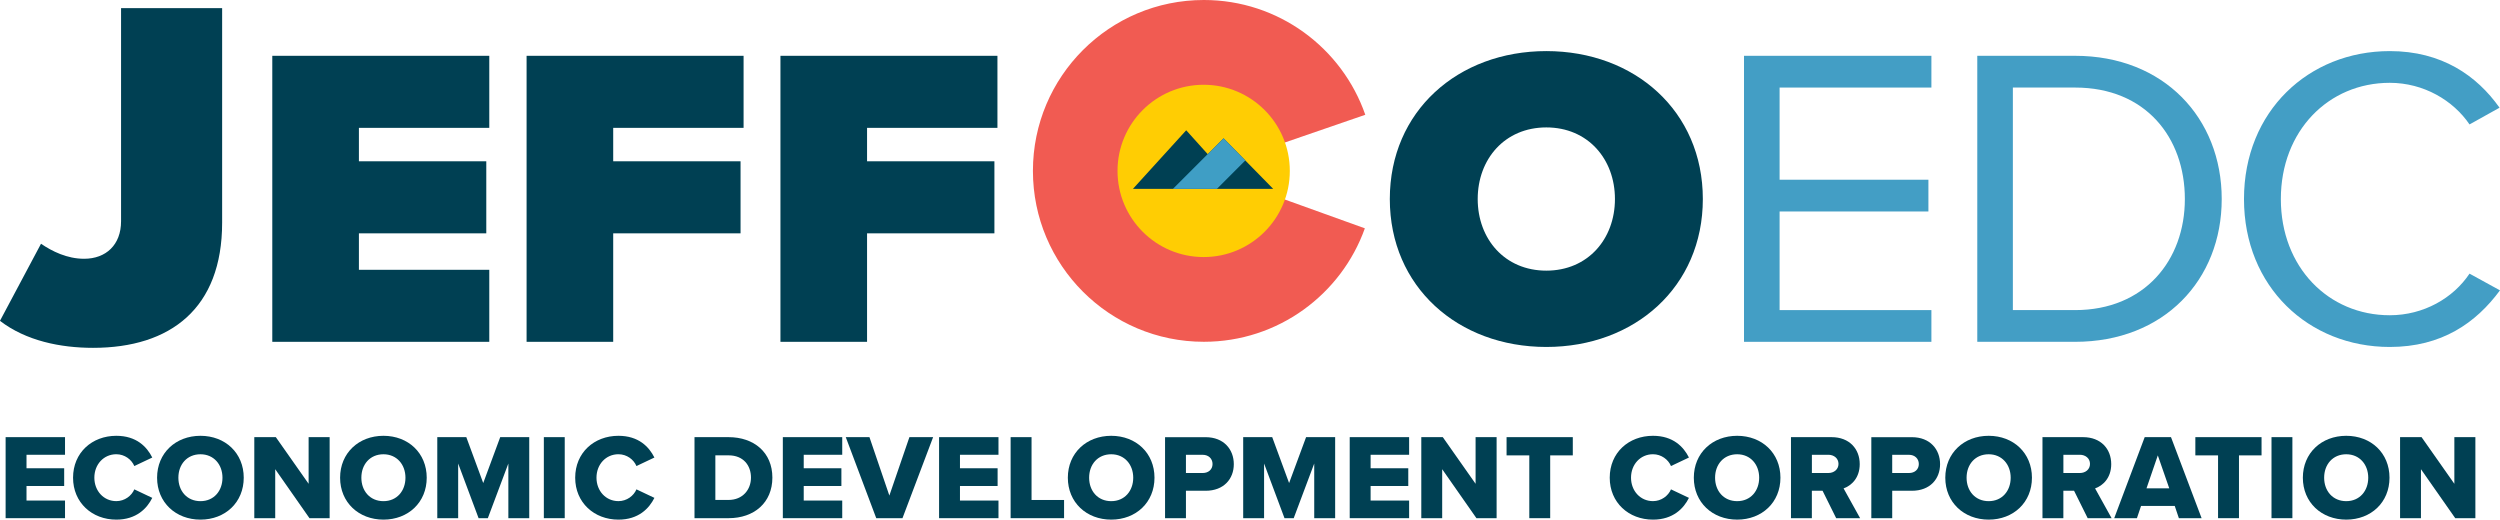 <?xml version="1.0" encoding="UTF-8"?>
<svg id="Layer_1" data-name="Layer 1" xmlns="http://www.w3.org/2000/svg" xmlns:xlink="http://www.w3.org/1999/xlink" viewBox="0 0 743.23 154.49">
  <defs>
    <style>
      .cls-1 {
        fill: none;
      }

      .cls-2 {
        clip-path: url(#clippath);
      }

      .cls-3 {
        fill: #004053;
      }

      .cls-4 {
        fill: #f15b52;
      }

      .cls-5 {
        fill: #ffcd03;
      }

      .cls-6 {
        fill: #3f9ec5;
      }

      .cls-7 {
        fill: #439ec5;
      }

      .cls-8 {
        clip-path: url(#clippath-1);
      }

      .cls-9 {
        clip-path: url(#clippath-4);
      }

      .cls-10 {
        clip-path: url(#clippath-3);
      }

      .cls-11 {
        clip-path: url(#clippath-2);
      }

      .cls-12 {
        clip-path: url(#clippath-7);
      }

      .cls-13 {
        clip-path: url(#clippath-8);
      }

      .cls-14 {
        clip-path: url(#clippath-6);
      }

      .cls-15 {
        clip-path: url(#clippath-5);
      }
    </style>
    <clipPath id="clippath">
      <rect class="cls-1" x="0" width="743.23" height="154.48"/>
    </clipPath>
    <clipPath id="clippath-1">
      <rect class="cls-1" x="0" width="743.23" height="154.48"/>
    </clipPath>
    <clipPath id="clippath-2">
      <rect class="cls-1" x="0" width="743.23" height="154.48"/>
    </clipPath>
    <clipPath id="clippath-3">
      <rect class="cls-1" x="0" width="743.23" height="154.48"/>
    </clipPath>
    <clipPath id="clippath-4">
      <rect class="cls-1" x="0" width="743.23" height="154.48"/>
    </clipPath>
    <clipPath id="clippath-5">
      <rect class="cls-1" x="0" width="743.23" height="154.48"/>
    </clipPath>
    <clipPath id="clippath-6">
      <rect class="cls-1" x="0" width="743.23" height="154.48"/>
    </clipPath>
    <clipPath id="clippath-7">
      <rect class="cls-1" x="0" width="743.23" height="154.48"/>
    </clipPath>
    <clipPath id="clippath-8">
      <rect class="cls-1" x="0" width="743.23" height="154.48"/>
    </clipPath>
  </defs>
  <g class="cls-2">
    <path class="cls-3" d="M12.2,72.47c3.27,2.23,7.74,4.46,12.79,4.46,6.54,0,11-4.16,11-11.16V2.41h30.05v63.81c0,25.44-15.32,37.19-38.38,37.19-9.67,0-19.93-2.08-27.67-8.03l12.2-22.91Z"/>
  </g>
  <polygon class="cls-3" points="80.95 101.62 80.95 16.59 145.46 16.59 145.46 38.01 106.7 38.01 106.7 47.95 144.57 47.95 144.57 69.37 106.7 69.37 106.7 80.21 145.46 80.21 145.46 101.62 80.95 101.62"/>
  <polygon class="cls-3" points="156.55 101.62 156.55 16.59 221.06 16.59 221.06 38.01 182.3 38.01 182.3 47.95 220.16 47.95 220.16 69.37 182.3 69.37 182.3 101.62 156.55 101.62"/>
  <polygon class="cls-3" points="232.02 101.62 232.02 16.59 296.53 16.59 296.53 38.01 257.77 38.01 257.77 47.95 295.63 47.95 295.63 69.37 257.77 69.37 257.77 101.62 232.02 101.62"/>
  <g class="cls-8">
    <path class="cls-3" d="M459.71,37.88c-12.37,0-20.4,9.43-20.4,21.29s8.03,21.29,20.4,21.29,20.4-9.43,20.4-21.29-8.03-21.29-20.4-21.29m0-22.69c26.26,0,46.53,17.85,46.53,43.98s-20.27,43.98-46.53,43.98-46.53-17.85-46.53-43.98,20.27-43.98,46.53-43.98"/>
  </g>
  <polygon class="cls-7" points="518.48 101.62 518.48 16.59 574.19 16.59 574.19 26.03 529.06 26.03 529.06 53.43 573.3 53.43 573.3 62.87 529.06 62.87 529.06 92.19 574.19 92.19 574.19 101.62 518.48 101.62"/>
  <g class="cls-11">
    <path class="cls-7" d="M598.41,92.19h18.49c20.65,0,32.64-14.79,32.64-33.02s-11.6-33.14-32.64-33.14h-18.49V92.19Zm-10.58,9.43V16.59h29.07c26.38,0,43.6,18.49,43.6,42.58s-17.21,42.45-43.6,42.45h-29.07Z"/>
    <path class="cls-7" d="M667.12,59.17c0-26.13,19.25-43.98,43.34-43.98,15.42,0,25.88,7.27,32.63,16.83l-8.92,4.97c-4.84-7.14-13.64-12.37-23.71-12.37-18.23,0-32.38,14.28-32.38,34.55s14.15,34.55,32.38,34.55c10.07,0,18.87-5.1,23.71-12.37l9.05,4.97c-7.14,9.69-17.34,16.83-32.76,16.83-24.1,0-43.34-17.85-43.34-43.98"/>
    <path class="cls-4" d="M379.59,58.46l26.17,9.42c-7.01,19.66-25.8,33.73-47.87,33.73-28.07,0-50.81-22.75-50.81-50.81S329.82,0,357.89,0C380.1,0,398.99,14.26,405.89,34.12l-42.69,14.71,10.09,10.99,6.3-1.36Z"/>
    <path class="cls-5" d="M383.45,50.81c0,14.14-11.47,25.61-25.61,25.61s-25.61-11.47-25.61-25.61,11.47-25.61,25.61-25.61,25.61,11.47,25.61,25.61"/>
  </g>
  <polygon class="cls-3" points="1.67 129.96 1.67 154.05 19.33 154.05 19.33 148.81 7.88 148.81 7.88 144.48 19.08 144.48 19.08 139.21 7.88 139.21 7.88 135.2 19.33 135.2 19.33 129.96 1.67 129.96"/>
  <g class="cls-10">
    <path class="cls-3" d="M21.72,142.02c0-7.44,5.63-12.46,12.86-12.46,6,0,9.1,3.29,10.69,6.46l-5.34,2.53c-.8-1.92-2.86-3.51-5.35-3.51-3.75,0-6.53,3.03-6.53,6.97s2.78,6.97,6.53,6.97c2.49,0,4.55-1.59,5.35-3.5l5.34,2.53c-1.55,3.11-4.69,6.47-10.69,6.47-7.22,0-12.86-5.06-12.86-12.46"/>
    <path class="cls-3" d="M59.6,135.05c-4.01,0-6.57,3.03-6.57,6.97s2.56,6.97,6.57,6.97,6.54-3.07,6.54-6.97-2.57-6.97-6.54-6.97m0-5.49c7.37,0,12.86,5.13,12.86,12.46s-5.49,12.46-12.86,12.46-12.9-5.13-12.9-12.46,5.53-12.46,12.9-12.46"/>
  </g>
  <polygon class="cls-3" points="91.75 129.96 91.75 143.83 82 129.96 75.6 129.96 75.6 154.05 81.82 154.05 81.82 139.49 92 154.05 98 154.05 98 129.96 91.75 129.96"/>
  <g class="cls-9">
    <path class="cls-3" d="M114,135.05c-4.01,0-6.57,3.03-6.57,6.97s2.56,6.97,6.57,6.97,6.54-3.07,6.54-6.97-2.57-6.97-6.54-6.97m0-5.49c7.37,0,12.86,5.13,12.86,12.46s-5.49,12.46-12.86,12.46-12.89-5.13-12.89-12.46,5.53-12.46,12.89-12.46"/>
  </g>
  <polygon class="cls-3" points="148.71 129.96 143.66 143.61 138.63 129.96 130 129.96 130 154.05 136.21 154.05 136.21 137.8 142.28 154.05 145.03 154.05 151.13 137.8 151.13 154.05 157.34 154.05 157.34 129.96 148.71 129.96"/>
  <rect class="cls-3" x="161.68" y="129.96" width="6.21" height="24.09"/>
  <g class="cls-15">
    <path class="cls-3" d="M171,142.02c0-7.44,5.63-12.46,12.86-12.46,6,0,9.1,3.29,10.69,6.46l-5.34,2.53c-.8-1.92-2.85-3.51-5.35-3.51-3.75,0-6.53,3.03-6.53,6.97s2.78,6.97,6.53,6.97c2.49,0,4.55-1.59,5.35-3.5l5.34,2.53c-1.55,3.11-4.69,6.47-10.69,6.47-7.22,0-12.86-5.06-12.86-12.46"/>
    <path class="cls-3" d="M212.68,148.63h3.9c4.23,0,6.68-3.07,6.68-6.65s-2.24-6.61-6.65-6.61h-3.94v13.26Zm-6.21,5.42v-24.09h10.11c7.59,0,13.04,4.55,13.04,12.03s-5.46,12.06-13,12.06h-10.15Z"/>
  </g>
  <polygon class="cls-3" points="232.73 129.96 232.73 154.05 250.39 154.05 250.39 148.81 238.94 148.81 238.94 144.48 250.14 144.48 250.14 139.21 238.94 139.21 238.94 135.2 250.39 135.2 250.39 129.96 232.73 129.96"/>
  <polygon class="cls-3" points="270.36 129.96 264.4 147.33 258.48 129.96 251.44 129.96 260.5 154.05 268.3 154.05 277.41 129.96 270.36 129.96"/>
  <polygon class="cls-3" points="279.18 129.96 279.18 154.05 296.84 154.05 296.84 148.81 285.39 148.81 285.39 144.48 296.58 144.48 296.58 139.21 285.39 139.21 285.39 135.2 296.84 135.2 296.84 129.96 279.18 129.96"/>
  <polygon class="cls-3" points="300.45 129.96 300.45 154.05 316.34 154.05 316.34 148.64 306.67 148.64 306.67 129.96 300.45 129.96"/>
  <g class="cls-14">
    <path class="cls-3" d="M330.36,135.05c-4.01,0-6.57,3.03-6.57,6.97s2.56,6.97,6.57,6.97,6.54-3.07,6.54-6.97-2.57-6.97-6.54-6.97m0-5.49c7.37,0,12.86,5.13,12.86,12.46s-5.49,12.46-12.86,12.46-12.9-5.13-12.9-12.46,5.53-12.46,12.9-12.46"/>
    <path class="cls-3" d="M357.59,135.2h-5.02v5.42h5.02c1.66,0,2.89-1.05,2.89-2.67s-1.23-2.74-2.89-2.74m-11.23,18.85v-24.09h12.06c5.42,0,8.38,3.65,8.38,8.02s-2.96,7.91-8.38,7.91h-5.85v8.16h-6.21Z"/>
  </g>
  <polygon class="cls-3" points="388.29 129.96 383.24 143.61 378.22 129.96 369.59 129.96 369.59 154.05 375.8 154.05 375.8 137.8 381.87 154.05 384.61 154.05 390.71 137.8 390.71 154.05 396.93 154.05 396.93 129.96 388.29 129.96"/>
  <polygon class="cls-3" points="401.26 129.96 401.26 154.05 418.92 154.05 418.92 148.81 407.47 148.81 407.47 144.48 418.67 144.48 418.67 139.21 407.47 139.21 407.47 135.2 418.92 135.2 418.92 129.96 401.26 129.96"/>
  <polygon class="cls-3" points="438.68 129.96 438.68 143.83 428.93 129.96 422.54 129.96 422.54 154.05 428.75 154.05 428.75 139.49 438.93 154.05 444.93 154.05 444.93 129.96 438.68 129.96"/>
  <polygon class="cls-3" points="447.89 129.96 447.89 135.38 454.65 135.38 454.65 154.05 460.86 154.05 460.86 135.38 467.58 135.38 467.58 129.96 447.89 129.96"/>
  <g class="cls-12">
    <path class="cls-3" d="M478.56,142.02c0-7.44,5.63-12.46,12.86-12.46,6,0,9.1,3.29,10.69,6.46l-5.34,2.53c-.8-1.92-2.86-3.51-5.35-3.51-3.75,0-6.53,3.03-6.53,6.97s2.78,6.97,6.53,6.97c2.49,0,4.55-1.59,5.35-3.5l5.34,2.53c-1.55,3.11-4.69,6.47-10.69,6.47-7.22,0-12.86-5.06-12.86-12.46"/>
    <path class="cls-3" d="M516.45,135.05c-4.01,0-6.57,3.03-6.57,6.97s2.56,6.97,6.57,6.97,6.54-3.07,6.54-6.97-2.57-6.97-6.54-6.97m0-5.49c7.37,0,12.86,5.13,12.86,12.46s-5.49,12.46-12.86,12.46-12.89-5.13-12.89-12.46,5.53-12.46,12.89-12.46"/>
    <path class="cls-3" d="M543.57,135.2h-4.91v5.42h4.91c1.63,0,3-1.05,3-2.71s-1.37-2.71-3-2.71m2.31,18.85l-4.05-8.16h-3.18v8.16h-6.21v-24.09h12.06c5.34,0,8.38,3.54,8.38,8.02,0,4.19-2.56,6.43-4.8,7.22l4.91,8.85h-7.11Z"/>
    <path class="cls-3" d="M567.56,135.2h-5.02v5.42h5.02c1.66,0,2.89-1.05,2.89-2.67s-1.23-2.74-2.89-2.74m-11.23,18.85v-24.09h12.06c5.42,0,8.38,3.65,8.38,8.02s-2.96,7.91-8.38,7.91h-5.85v8.16h-6.21Z"/>
    <path class="cls-3" d="M591.22,135.05c-4.01,0-6.57,3.03-6.57,6.97s2.56,6.97,6.57,6.97,6.54-3.07,6.54-6.97-2.57-6.97-6.54-6.97m0-5.49c7.37,0,12.86,5.13,12.86,12.46s-5.49,12.46-12.86,12.46-12.9-5.13-12.9-12.46,5.53-12.46,12.9-12.46"/>
    <path class="cls-3" d="M618.34,135.2h-4.91v5.42h4.91c1.63,0,3-1.05,3-2.71s-1.37-2.71-3-2.71m2.31,18.85l-4.05-8.16h-3.18v8.16h-6.21v-24.09h12.06c5.34,0,8.38,3.54,8.38,8.02,0,4.19-2.56,6.43-4.8,7.22l4.91,8.85h-7.11Z"/>
  </g>
  <path class="cls-3" d="M641.5,135.38l3.4,9.79h-6.76l3.36-9.79Zm-3.9-5.42l-9.06,24.09h6.75l1.23-3.65h10.01l1.23,3.65h6.76l-9.1-24.09h-7.8Z"/>
  <polygon class="cls-3" points="652.66 129.96 652.66 135.38 659.41 135.38 659.41 154.05 665.63 154.05 665.63 135.38 672.34 135.38 672.34 129.96 652.66 129.96"/>
  <rect class="cls-3" x="675.3" y="129.96" width="6.21" height="24.09"/>
  <g class="cls-13">
    <path class="cls-3" d="M697.52,135.05c-4.01,0-6.57,3.03-6.57,6.97s2.56,6.97,6.57,6.97,6.54-3.07,6.54-6.97-2.57-6.97-6.54-6.97m0-5.49c7.37,0,12.86,5.13,12.86,12.46s-5.49,12.46-12.86,12.46-12.9-5.13-12.9-12.46,5.53-12.46,12.9-12.46"/>
  </g>
  <polygon class="cls-3" points="729.66 129.96 729.66 143.83 719.91 129.96 713.52 129.96 713.52 154.05 719.73 154.05 719.73 139.49 729.92 154.05 735.91 154.05 735.91 129.96 729.66 129.96"/>
  <polygon class="cls-3" points="363.76 41.12 359.06 45.85 352.65 38.73 336.82 56.14 348.85 56.14 352.96 56.14 368.31 56.14 378.5 56.14 363.76 41.12"/>
  <polygon class="cls-6" points="359.06 45.85 359.03 45.82 348.71 56.14 348.85 56.14 352.96 56.14 361.79 56.14 370.22 47.7 363.76 41.12 359.06 45.85"/>
</svg>